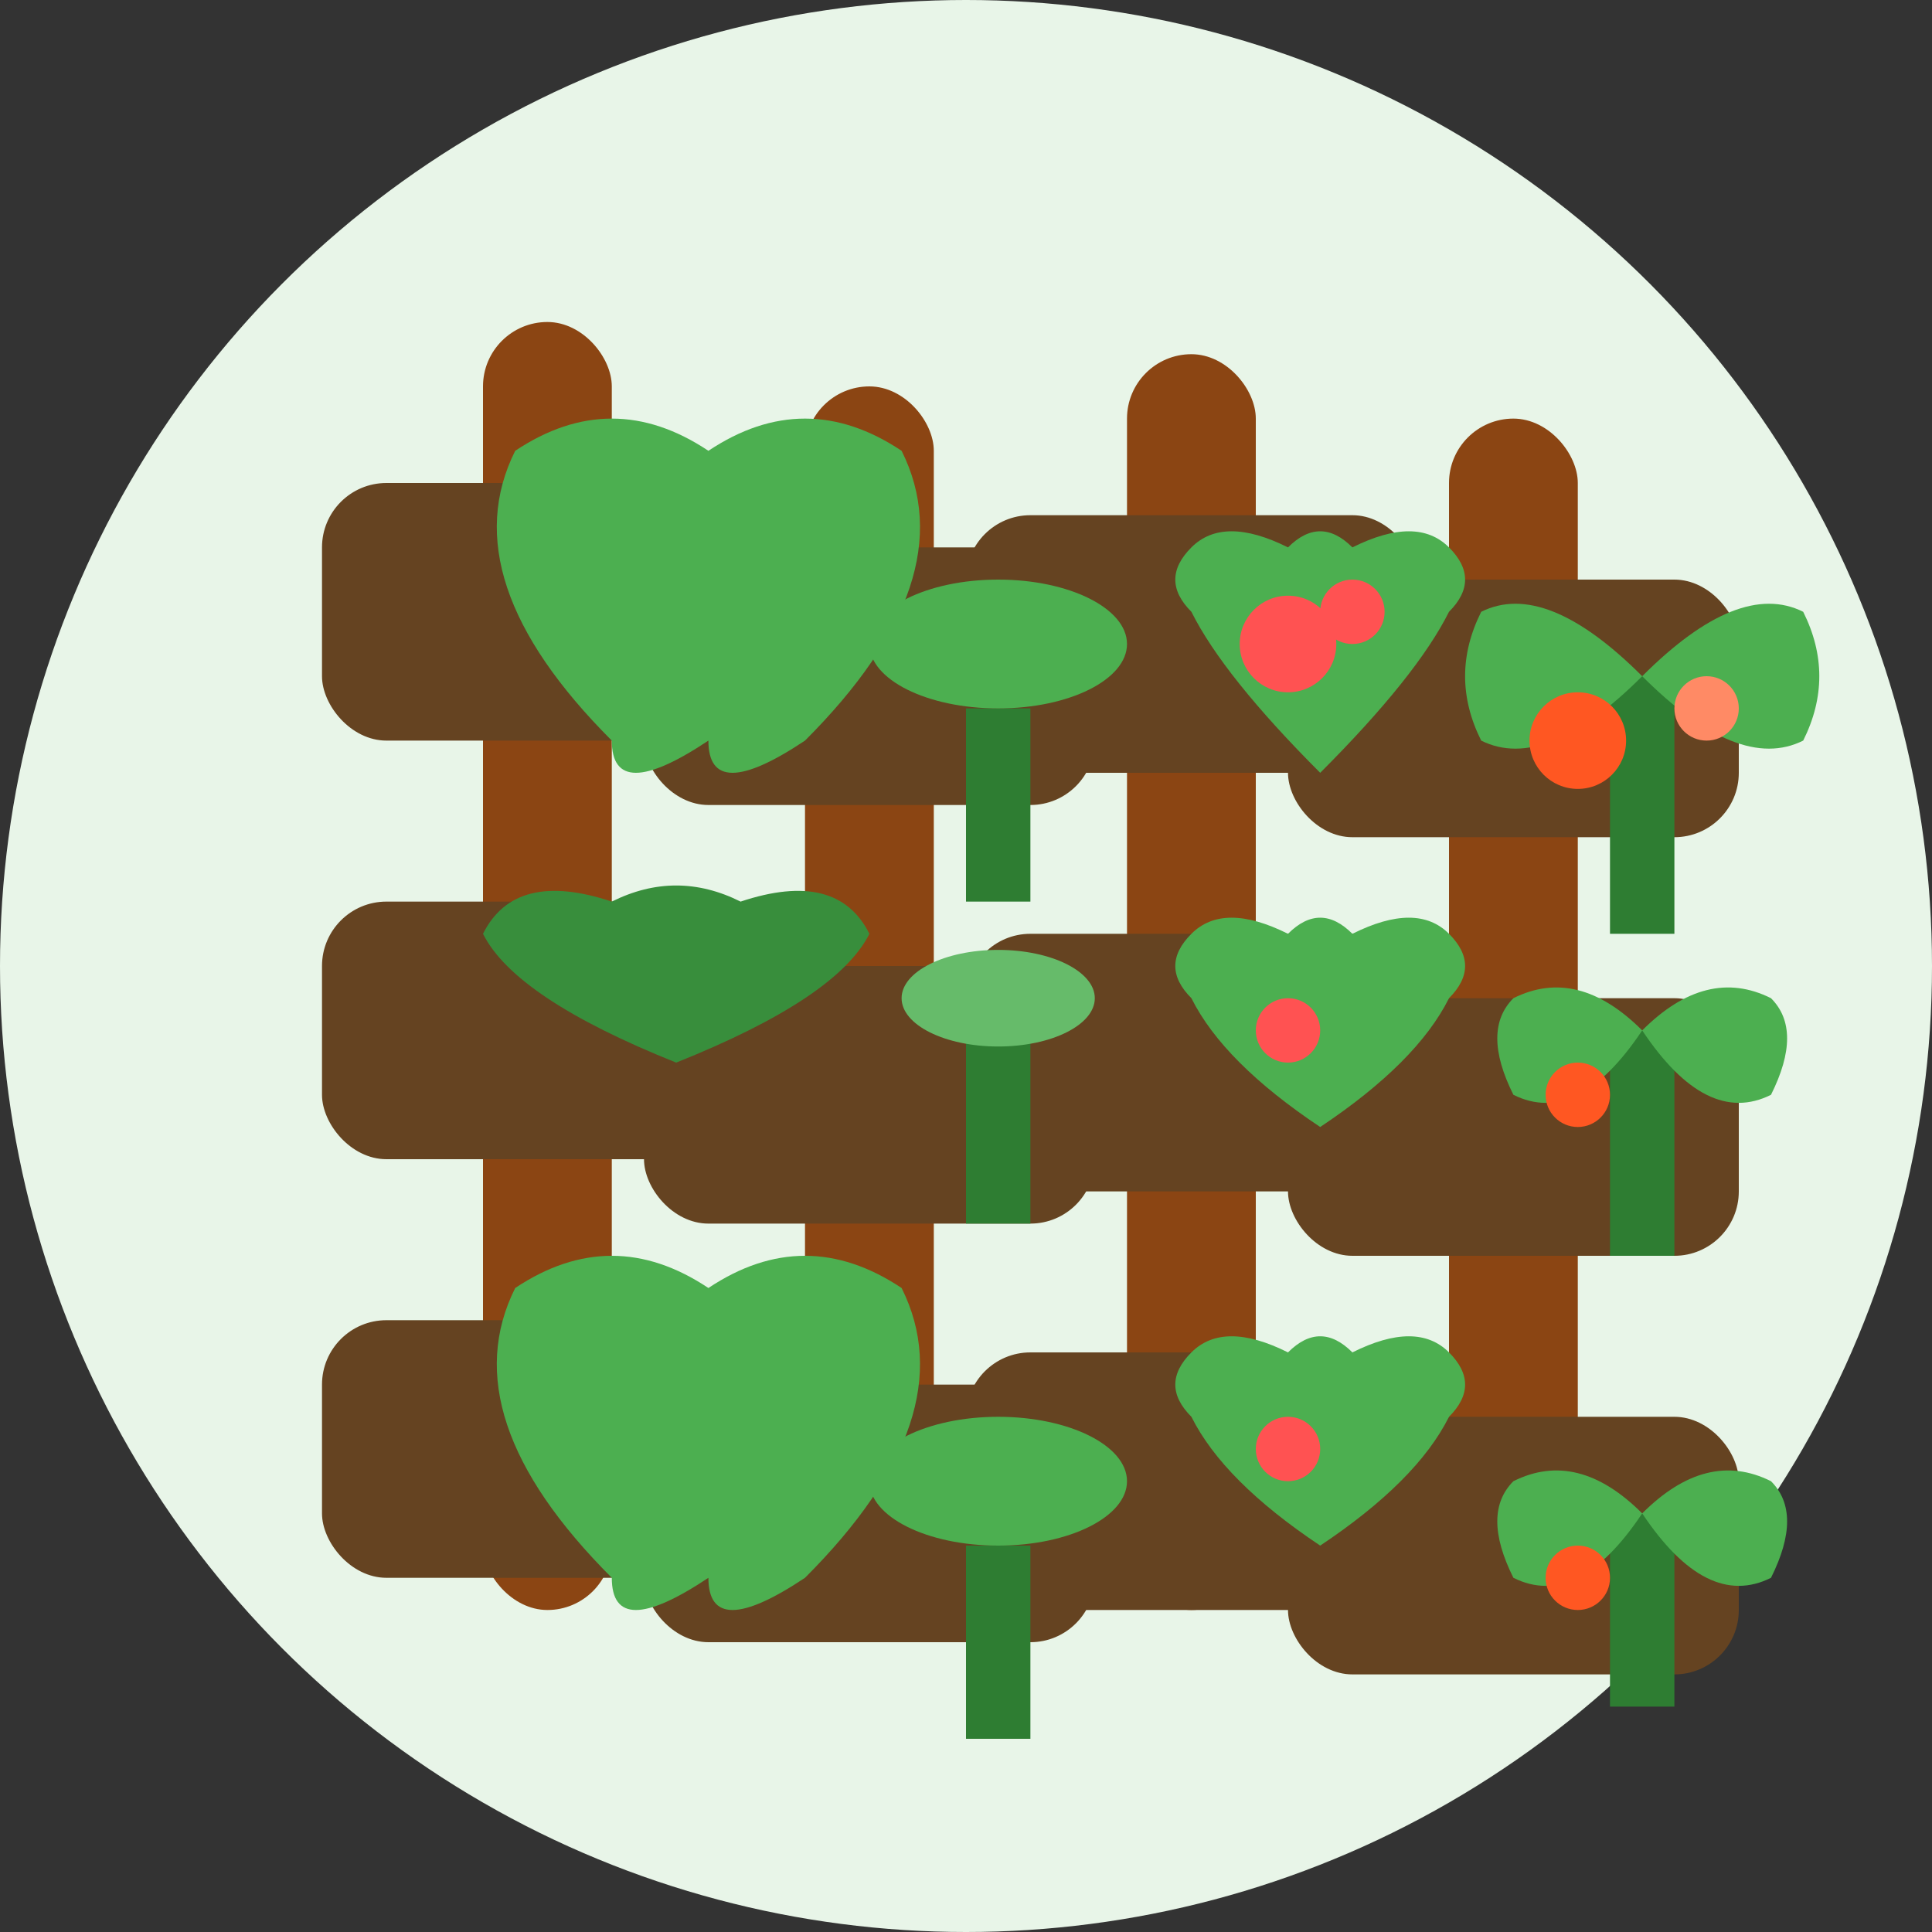 <svg width="60" height="60" viewBox="0 0 60 60" fill="none" xmlns="http://www.w3.org/2000/svg">
  <rect x="0" y="0" width="60" height="60" fill="#333333" stroke="none"/>
  <!-- Background circle -->
  <circle cx="30" cy="30" r="30" fill="#E8F5E8"/>
  
  <!-- Vertical structure -->
  <rect x="15" y="10" width="4" height="40" fill="#8B4513" rx="2"/>
  <rect x="25" y="12" width="4" height="38" fill="#8B4513" rx="2"/>
  <rect x="35" y="11" width="4" height="39" fill="#8B4513" rx="2"/>
  <rect x="45" y="13" width="4" height="37" fill="#8B4513" rx="2"/>
  
  <!-- Planting containers -->
  <rect x="10" y="15" width="14" height="8" fill="#654321" rx="2"/>
  <rect x="10" y="28" width="14" height="8" fill="#654321" rx="2"/>
  <rect x="10" y="41" width="14" height="8" fill="#654321" rx="2"/>
  
  <rect x="20" y="17" width="14" height="8" fill="#654321" rx="2"/>
  <rect x="20" y="30" width="14" height="8" fill="#654321" rx="2"/>
  <rect x="20" y="43" width="14" height="8" fill="#654321" rx="2"/>
  
  <rect x="30" y="16" width="14" height="8" fill="#654321" rx="2"/>
  <rect x="30" y="29" width="14" height="8" fill="#654321" rx="2"/>
  <rect x="30" y="42" width="14" height="8" fill="#654321" rx="2"/>
  
  <rect x="40" y="18" width="14" height="8" fill="#654321" rx="2"/>
  <rect x="40" y="31" width="14" height="8" fill="#654321" rx="2"/>
  <rect x="40" y="44" width="14" height="8" fill="#654321" rx="2"/>
  
  <!-- Plants -->
  <!-- Lettuce -->
  <g transform="translate(12, 12)">
    <path d="M7 11 Q2 6 4 2 Q7 0 10 2 Q13 0 16 2 Q18 6 13 11 Q10 13 10 11 Q7 13 7 11 Z" fill="#4CAF50"/>
  </g>
  
  <!-- Herbs -->
  <g transform="translate(22, 14)">
    <rect x="8" y="8" width="2" height="6" fill="#2E7D32"/>
    <ellipse cx="9" cy="6" rx="4" ry="2" fill="#4CAF50"/>
  </g>
  
  <!-- Strawberries -->
  <g transform="translate(32, 13)">
    <path d="M9 11 Q6 8 5 6 Q4 5 5 4 Q6 3 8 4 Q9 3 10 4 Q12 3 13 4 Q14 5 13 6 Q12 8 9 11 Z" fill="#4CAF50"/>
    <circle cx="8" cy="7" r="1.5" fill="#FF5252"/>
    <circle cx="10" cy="6" r="1" fill="#FF5252"/>
  </g>
  
  <!-- Tomatoes -->
  <g transform="translate(42, 15)">
    <rect x="8" y="6" width="2" height="8" fill="#2E7D32"/>
    <path d="M9 6 Q6 3 4 4 Q3 6 4 8 Q6 9 9 6 Q12 9 14 8 Q15 6 14 4 Q12 3 9 6 Z" fill="#4CAF50"/>
    <circle cx="7" cy="8" r="1.5" fill="#FF5722"/>
    <circle cx="11" cy="7" r="1" fill="#FF8A65"/>
  </g>
  
  <!-- More plants on second row -->
  <g transform="translate(12, 25)">
    <path d="M9 8 Q4 6 3 4 Q4 2 7 3 Q9 2 11 3 Q14 2 15 4 Q14 6 9 8 Z" fill="#388E3C"/>
  </g>
  
  <g transform="translate(22, 27)">
    <rect x="8" y="5" width="2" height="6" fill="#2E7D32"/>
    <ellipse cx="9" cy="4" rx="3" ry="1.5" fill="#66BB6A"/>
  </g>
  
  <g transform="translate(32, 26)">
    <path d="M9 9 Q6 7 5 5 Q4 4 5 3 Q6 2 8 3 Q9 2 10 3 Q12 2 13 3 Q14 4 13 5 Q12 7 9 9 Z" fill="#4CAF50"/>
    <circle cx="8" cy="6" r="1" fill="#FF5252"/>
  </g>
  
  <g transform="translate(42, 28)">
    <rect x="8" y="4" width="2" height="7" fill="#2E7D32"/>
    <path d="M9 4 Q7 2 5 3 Q4 4 5 6 Q7 7 9 4 Q11 7 13 6 Q14 4 13 3 Q11 2 9 4 Z" fill="#4CAF50"/>
    <circle cx="7" cy="6" r="1" fill="#FF5722"/>
  </g>
  
  <!-- Bottom row plants -->
  <g transform="translate(12, 38)">
    <path d="M7 11 Q2 6 4 2 Q7 0 10 2 Q13 0 16 2 Q18 6 13 11 Q10 13 10 11 Q7 13 7 11 Z" fill="#4CAF50"/>
  </g>
  
  <g transform="translate(22, 40)">
    <rect x="8" y="8" width="2" height="6" fill="#2E7D32"/>
    <ellipse cx="9" cy="6" rx="4" ry="2" fill="#4CAF50"/>
  </g>
  
  <g transform="translate(32, 39)">
    <path d="M9 9 Q6 7 5 5 Q4 4 5 3 Q6 2 8 3 Q9 2 10 3 Q12 2 13 3 Q14 4 13 5 Q12 7 9 9 Z" fill="#4CAF50"/>
    <circle cx="8" cy="6" r="1" fill="#FF5252"/>
  </g>
  
  <g transform="translate(42, 41)">
    <rect x="8" y="6" width="2" height="6" fill="#2E7D32"/>
    <path d="M9 6 Q7 4 5 5 Q4 6 5 8 Q7 9 9 6 Q11 9 13 8 Q14 6 13 5 Q11 4 9 6 Z" fill="#4CAF50"/>
    <circle cx="7" cy="8" r="1" fill="#FF5722"/>
  </g>
</svg>
